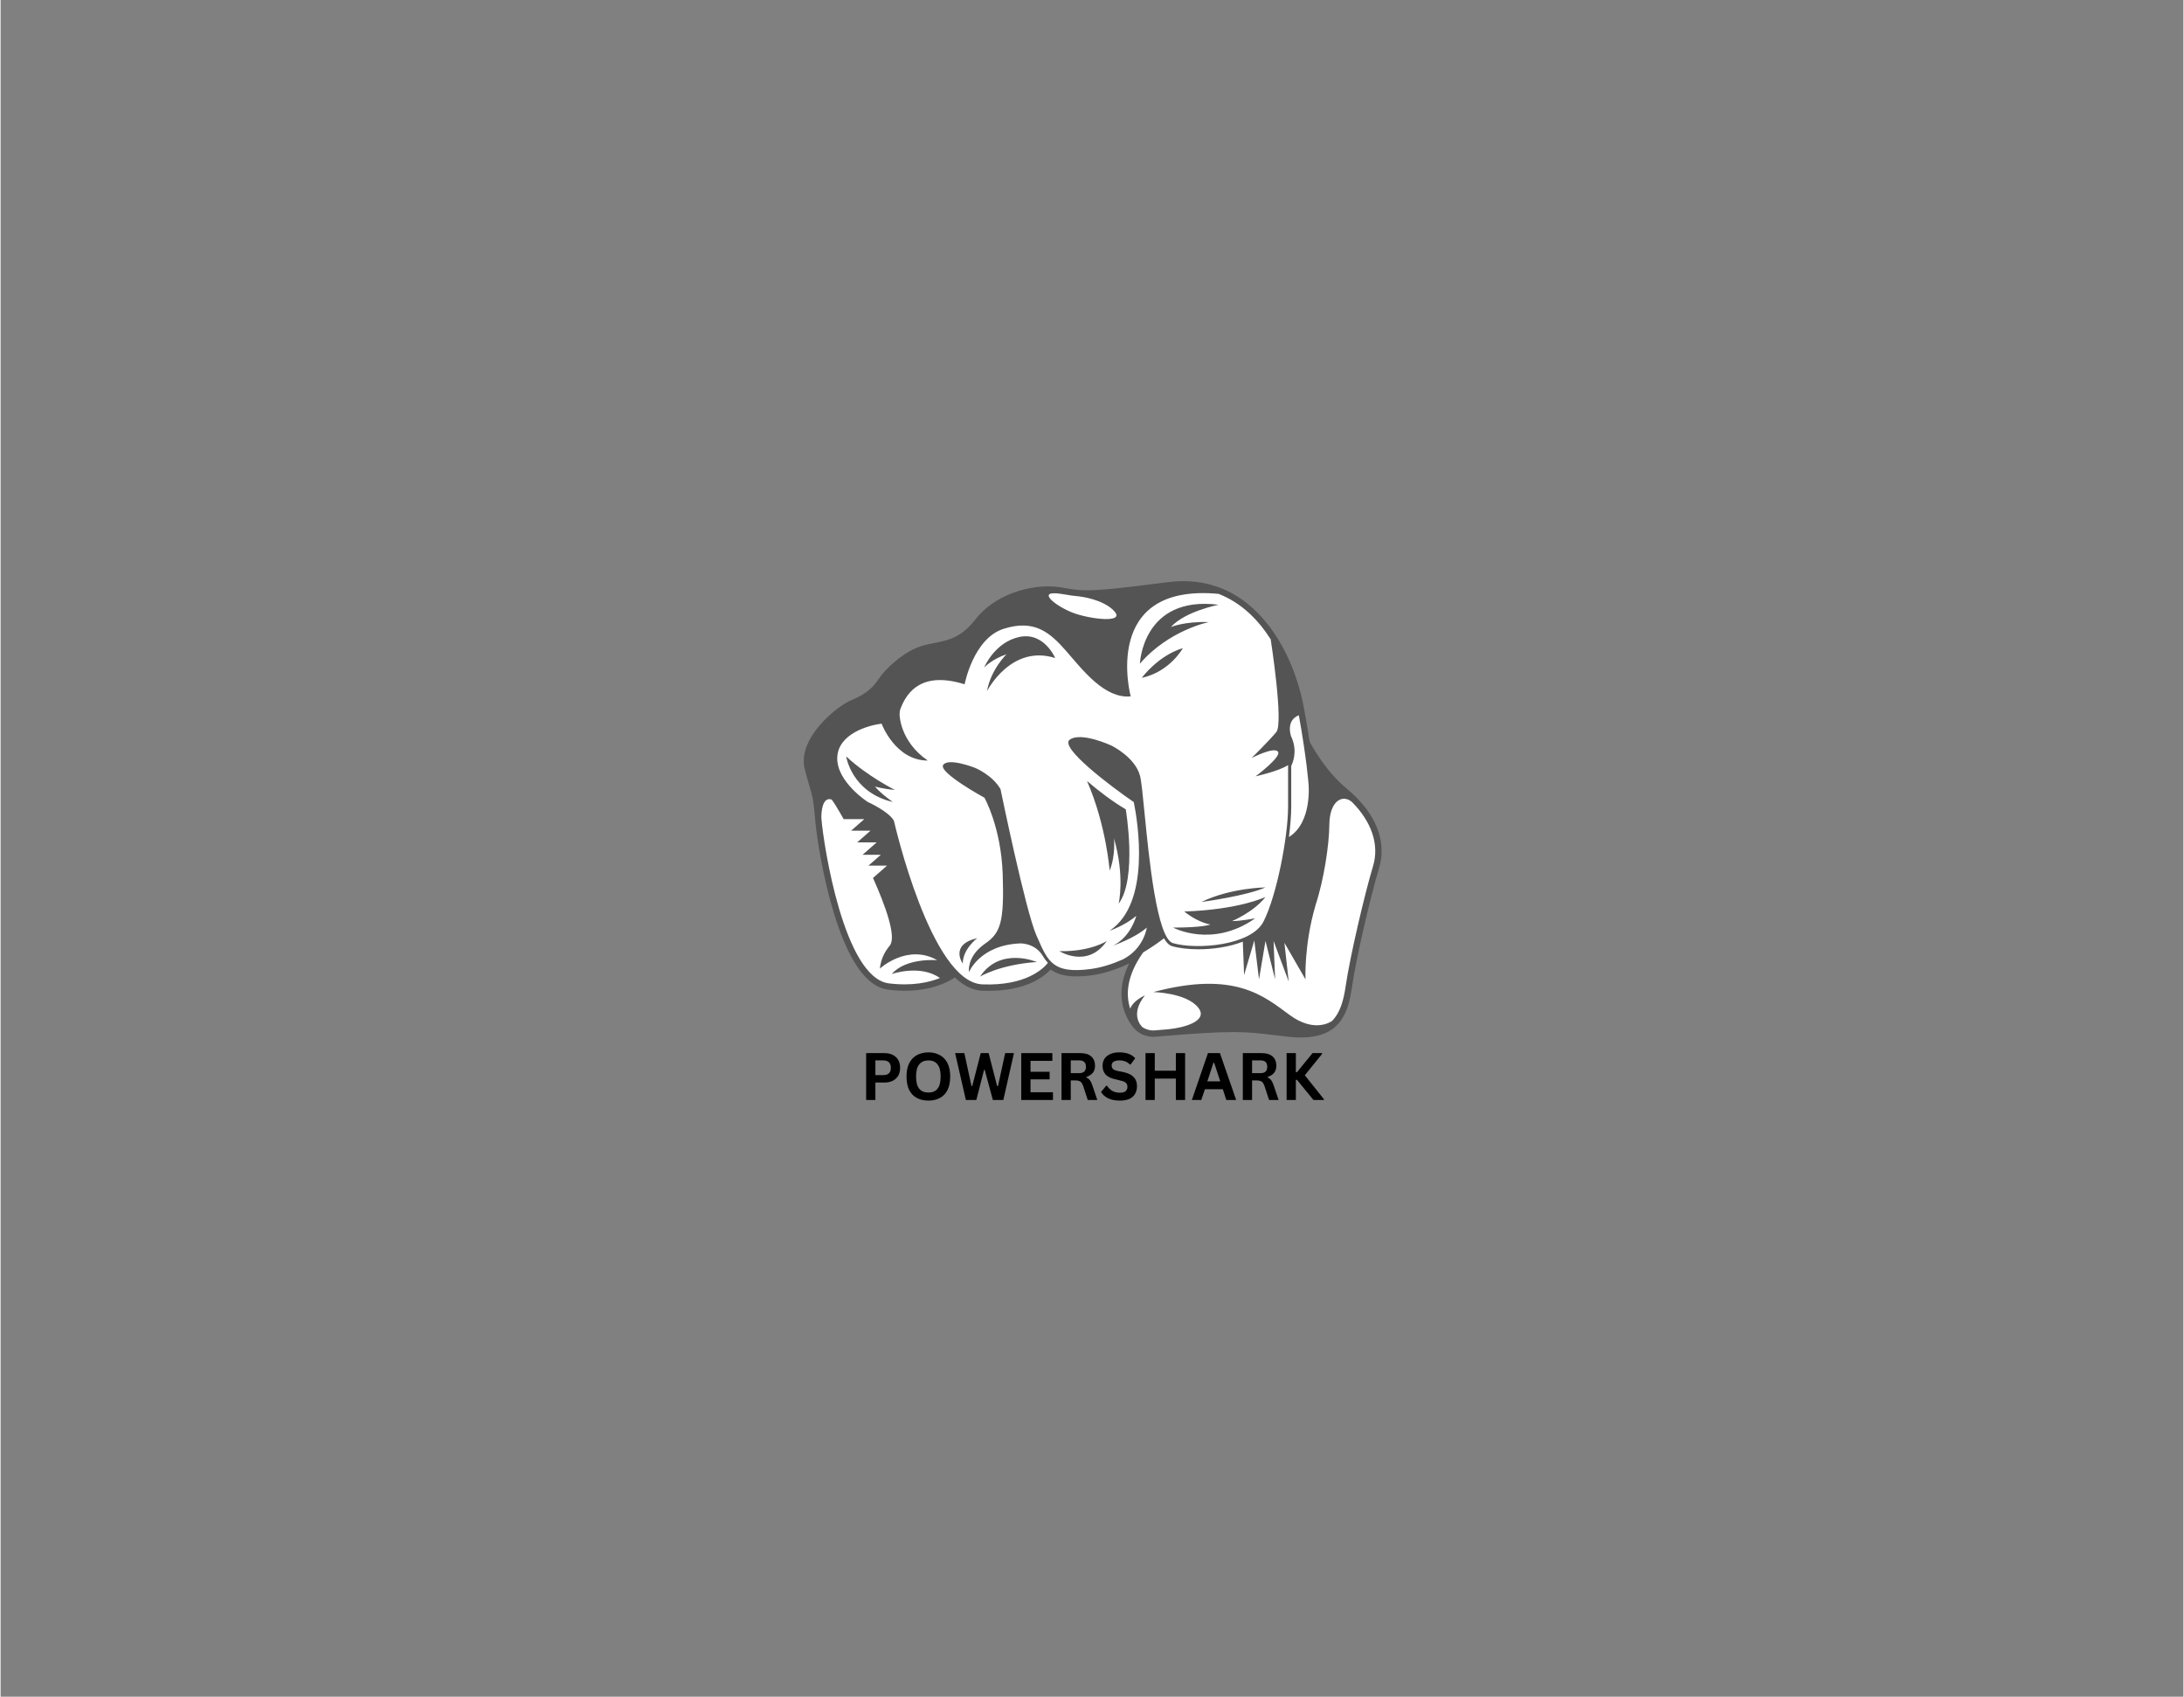 <svg xmlns="http://www.w3.org/2000/svg" xmlns:xlink="http://www.w3.org/1999/xlink" width="300" viewBox="0 0 224.88 174.75" height="233" preserveAspectRatio="xMidYMid meet"><rect x="0" y="0" width="224.88" height="174.75" fill="#808080" stroke="none"/><defs><g></g><clipPath id="aca797bb85"><path d="M 82.02 59.855 L 142.684 59.855 L 142.684 107 L 82.02 107 Z M 82.02 59.855 " clip-rule="nonzero"></path></clipPath></defs><g clip-path="url(#aca797bb85)"><path fill="#545454" d="M 133.965 106.855 C 133.559 106.855 133.129 106.832 132.688 106.781 C 132.113 106.719 131.617 106.66 131.16 106.605 C 129.625 106.418 128.609 106.297 126.992 106.297 C 125.301 106.297 122.98 106.434 118.988 106.773 C 118.91 106.777 118.832 106.781 118.75 106.781 C 117.91 106.781 117.137 106.406 116.633 105.746 C 115.789 104.637 114.707 102.395 116.266 99.234 C 114.875 99.891 113.547 100.305 112.309 100.461 C 111.77 100.531 111.273 100.562 110.836 100.562 C 109.699 100.562 108.844 100.34 108.176 99.855 C 107.422 100.672 105.578 102.051 101.762 102.051 C 101.566 102.051 101.355 102.047 101.117 102.039 C 100.172 102 99.227 101.543 98.309 100.672 C 97.625 101.137 95.953 102.039 93.164 102.039 C 92.605 102.039 92.023 102.004 91.434 101.93 C 89.234 101.656 87.348 98.988 85.832 93.996 C 84.711 90.312 84.066 86.18 83.922 84.438 C 83.746 82.344 83.637 81.98 83.348 81.016 L 83.324 80.945 C 83.203 80.527 83.047 80.008 82.848 79.219 C 82.031 76.02 86.219 72.699 87.605 72.133 C 88.973 71.57 89.82 70.922 90.445 69.957 C 91.125 68.902 93.047 67.074 94.996 66.496 C 95.379 66.383 95.75 66.309 96.145 66.234 L 96.203 66.223 C 97.617 65.949 98.949 65.691 100.43 63.793 C 102.391 61.281 105.688 60.391 107.914 60.391 C 108.336 60.391 108.746 60.422 109.129 60.48 C 109.281 60.508 109.422 60.527 109.555 60.551 L 109.73 60.582 C 110.484 60.707 111.027 60.797 111.926 60.797 C 113.328 60.797 115.559 60.574 120.16 59.969 C 120.73 59.895 121.293 59.855 121.836 59.855 C 125.16 59.855 128.004 61.246 130.289 63.988 C 130.625 64.387 130.941 64.809 131.234 65.242 L 131.289 65.324 L 131.289 65.328 C 133.25 68.273 134.008 71.492 134.242 72.75 C 134.48 74.031 134.691 75.25 134.859 76.371 C 135.102 76.84 136.504 79.434 138.734 81.273 C 141.652 83.68 142.852 86.641 142.02 89.391 C 141.164 92.211 139.656 98.656 139.227 101.633 C 138.859 104.16 138.121 106.855 133.965 106.855 Z M 133.965 106.855 " fill-opacity="1" fill-rule="nonzero"></path></g><path fill="#ffffff" d="M 129.293 79.957 C 129.293 79.957 132.039 77.914 131.59 77.406 C 131.145 76.895 128.879 78.074 128.879 78.074 C 128.879 78.074 130.664 76.32 131.43 75.395 C 132.195 74.469 130.855 65.875 130.848 65.844 C 129.617 63.91 127.887 62.098 125.48 61.164 C 113.277 60.027 116.426 71.723 116.426 71.723 C 113.746 71.977 111.512 69.039 109.789 67.062 C 108.062 65.082 106.469 63.773 103.34 64.762 C 100.211 65.754 99.316 70.477 99.316 70.477 C 95.008 69.137 93.41 71.148 92.707 73 C 92.641 73.184 92.613 73.379 92.617 73.59 C 92.617 73.59 92.617 76.332 95.52 78.332 C 92.168 78.332 90.762 74.531 90.762 74.531 C 89.453 74.691 86.262 75.555 86.195 78.043 C 86.133 80.535 89.328 82.59 89.328 82.59 C 89.414 82.629 91.488 83.578 92.02 84.508 L 92.039 84.551 C 92.074 84.719 95.84 101.176 101.141 101.383 C 105.637 101.559 107.438 99.746 107.895 99.172 C 107.695 98.953 107.52 98.707 107.355 98.43 C 106.551 97.113 105.062 97.164 105.062 97.164 C 100.879 97.324 99.762 100.133 99.762 100.133 C 99.699 99.496 99.891 98.25 101.457 97.164 C 103.02 96.082 103.402 94.961 103.242 90.078 C 103.082 85.195 101.359 82.16 101.359 82.16 C 101.359 82.16 96.57 79.543 97.113 78.777 C 97.656 78.012 100.367 79.074 100.367 79.074 C 100.441 79.102 102.152 79.812 103 81.25 L 103.016 81.273 L 103.02 81.301 C 103.047 81.422 105.582 93.762 106.711 96.332 L 106.816 96.566 C 107.898 99.047 108.441 100.293 112.223 99.812 C 113.406 99.664 114.566 99.281 115.609 98.816 C 117.801 97.711 118.086 95.535 118.086 95.535 C 116.801 96.656 114.609 97.391 114.609 97.391 C 116.461 96.496 117 94.324 117 94.324 C 115.82 95.344 114.258 95.855 114.258 95.855 C 118.535 93.008 117.156 84.648 116.746 82.613 C 114.176 80.848 109.098 76.973 110.137 76.191 C 111.289 75.328 114.422 76.781 114.422 76.781 C 114.523 76.828 116.859 77.98 117.383 79.883 C 117.523 80.398 117.672 81.879 117.855 83.754 C 118.297 88.262 119.121 96.656 120.781 97.137 C 123.223 97.844 128.84 97.391 130.105 94.922 C 131.469 92.254 132.641 86.18 132.641 83.078 L 132.641 78.797 C 131.711 79.426 129.293 79.957 129.293 79.957 Z M 90.078 81.004 C 90.668 81.734 91.922 82.602 91.922 82.602 C 87.664 81.598 87.113 77.906 87.113 77.906 C 89.367 79.992 92.133 81.352 92.133 81.352 C 90.941 81.27 90.078 81.004 90.078 81.004 Z M 106.754 99.082 C 102.957 99.336 100.91 100.582 100.91 100.582 C 102.988 97.453 106.754 99.082 106.754 99.082 Z M 100.625 96.621 C 100.625 96.621 99.125 97.727 99.125 99.242 C 99.125 99.242 97.719 97.293 100.625 96.621 Z M 101.625 71.18 C 102.008 68.965 103.625 67.391 103.625 67.391 C 102.141 67.887 101.375 68.703 101.328 68.75 C 101.371 68.652 102.441 66.148 104.945 65.605 C 107.5 65.051 108.648 67.773 108.648 67.773 C 104.094 66.328 101.625 71.18 101.625 71.18 Z M 115.918 83.355 C 115.918 83.355 117.129 90.461 115.184 93.078 C 115.184 93.078 115.852 90.301 114.703 86.344 C 114.703 86.344 114.895 88.102 114.258 89.664 C 114.258 89.664 113.906 84.969 111.926 80.438 C 113.211 81.531 114.527 82.531 115.918 83.355 Z M 113.969 96.914 C 111.992 99.793 109.086 97.965 109.086 97.965 C 112.309 98.027 113.969 96.914 113.969 96.914 Z M 117.375 68.355 C 117.375 68.355 117.629 61.305 125.48 62.285 C 125.48 62.285 122.012 62.965 120.566 64.582 C 120.566 64.582 121.973 63.984 124.48 64.07 C 124.48 64.07 120.355 64.891 117.375 68.355 Z M 117.566 69.816 C 117.566 69.816 119.246 67.52 121.801 66.754 C 121.801 66.754 120.484 69.18 117.566 69.816 Z M 126.867 94.867 C 127.793 94.867 129.258 94.578 129.258 94.578 C 124.816 97.703 120.801 95.535 120.801 95.535 C 123.93 95.535 124.629 95.219 124.629 95.219 C 123.164 94.93 121.949 93.879 121.949 93.879 C 127.574 93.688 130.23 92.418 130.312 92.379 C 129.121 93.93 126.867 94.867 126.867 94.867 Z M 123.707 92.898 C 126.738 91.43 130.312 91.398 130.312 91.398 C 128.301 92.293 123.707 92.898 123.707 92.898 Z M 110.477 63.113 C 112.223 63.773 115.906 64.223 114.734 62.945 C 113.609 61.715 111.242 61.438 111.062 61.418 C 110.559 61.379 110.133 61.309 109.621 61.223 C 109.512 61.207 109.395 61.188 109.277 61.168 C 106.527 60.742 108.734 62.453 110.477 63.113 Z M 132.965 83.078 C 132.965 83.945 132.879 85.031 132.727 86.207 C 135.145 84.715 134.75 80.766 134.75 80.766 C 134.746 80.742 134.566 78.203 133.75 73.668 C 132.359 74.207 132.949 75.832 132.949 75.832 L 133.059 76.082 L 133.059 76.086 C 133.613 77.492 133.086 78.652 132.965 78.883 Z M 91.812 100.316 C 93.281 98.613 96.496 98.891 96.496 98.891 C 93.41 97.145 90.582 99.762 90.582 99.762 C 90.707 98.617 91.195 97.895 91.602 97.398 C 92.332 96.512 91.156 93.277 89.879 90.422 L 91.328 89.152 L 89.414 89.152 L 90.688 88.035 L 88.805 88.035 L 90.262 86.758 L 88.254 86.758 L 89.621 85.555 L 87.625 85.555 L 88.984 84.363 L 86.855 84.363 C 86.34 83.449 85.699 82.363 85.578 82.332 C 84.609 82.066 84.559 83.789 84.559 84.16 C 84.559 84.207 84.559 84.23 84.559 84.23 C 84.562 84.281 84.566 84.332 84.57 84.383 C 84.793 87.051 86.895 100.711 91.516 101.281 C 93.934 101.578 95.676 101.172 96.777 100.73 C 94.738 99.293 91.812 100.316 91.812 100.316 Z M 139.211 82.59 C 138.219 81.762 136.91 82.512 136.891 84.949 C 136.875 87 136.332 90.625 135.465 93.234 L 135.469 93.234 C 134.27 97.312 134.434 100.867 134.434 100.867 L 132.262 97.102 L 132.707 101.094 L 131.145 96.914 L 131.305 100.867 L 130.312 96.914 L 129.645 100.867 L 129.16 96.863 L 128.109 100.422 L 127.977 96.984 C 126.605 97.527 124.918 97.77 123.406 97.77 C 122.367 97.77 121.406 97.656 120.691 97.449 C 120.383 97.359 120.105 97.078 119.852 96.637 C 119.496 96.918 118.73 97.488 117.711 98.094 C 115.949 100.57 115.93 102.523 116.375 103.883 C 116.734 102.988 117.887 102.527 117.887 102.527 C 116.312 104.504 117.512 105.676 117.645 105.797 C 118.02 106.039 118.473 106.16 118.93 106.121 C 119.324 106.086 119.699 106.055 120.059 106.027 L 120.062 106.027 C 120.148 106.02 120.238 106.012 120.324 106.004 C 121.879 105.855 124.531 105.16 123.355 103.742 C 122.109 102.242 118.758 102.176 118.758 102.176 C 127.152 99.941 130.152 102.594 132.805 104.539 C 135.352 106.41 137.039 105.246 137.168 105.152 C 137.973 104.348 138.352 103.113 138.578 101.535 C 139.016 98.535 140.535 92.043 141.395 89.203 C 142.055 87.012 141.262 84.648 139.211 82.59 Z M 139.211 82.59 " fill-opacity="1" fill-rule="nonzero"></path><g fill="#000000" fill-opacity="1"><g transform="translate(88.547, 113.292)"><g><path d="M 2.5 -4.828 C 2.844 -4.828 3.133 -4.766 3.375 -4.641 C 3.625 -4.516 3.812 -4.336 3.938 -4.109 C 4.062 -3.879 4.125 -3.613 4.125 -3.312 C 4.125 -3.008 4.062 -2.742 3.938 -2.516 C 3.812 -2.297 3.625 -2.117 3.375 -1.984 C 3.133 -1.859 2.844 -1.797 2.5 -1.797 L 1.578 -1.797 L 1.578 0 L 0.625 0 L 0.625 -4.828 Z M 2.375 -2.562 C 2.906 -2.562 3.172 -2.812 3.172 -3.312 C 3.172 -3.82 2.906 -4.078 2.375 -4.078 L 1.578 -4.078 L 1.578 -2.562 Z M 2.375 -2.562 "></path></g></g></g><g fill="#000000" fill-opacity="1"><g transform="translate(92.956, 113.292)"><g><path d="M 2.641 0.062 C 2.191 0.062 1.797 -0.023 1.453 -0.203 C 1.117 -0.379 0.852 -0.648 0.656 -1.016 C 0.469 -1.391 0.375 -1.859 0.375 -2.422 C 0.375 -2.973 0.469 -3.43 0.656 -3.797 C 0.852 -4.172 1.117 -4.445 1.453 -4.625 C 1.797 -4.812 2.191 -4.906 2.641 -4.906 C 3.078 -4.906 3.461 -4.812 3.797 -4.625 C 4.141 -4.445 4.406 -4.172 4.594 -3.797 C 4.781 -3.43 4.875 -2.973 4.875 -2.422 C 4.875 -1.859 4.781 -1.391 4.594 -1.016 C 4.406 -0.648 4.141 -0.379 3.797 -0.203 C 3.461 -0.023 3.078 0.062 2.641 0.062 Z M 2.641 -0.766 C 3.047 -0.766 3.352 -0.895 3.562 -1.156 C 3.781 -1.414 3.891 -1.836 3.891 -2.422 C 3.891 -2.992 3.781 -3.41 3.562 -3.672 C 3.352 -3.941 3.047 -4.078 2.641 -4.078 C 2.223 -4.078 1.906 -3.941 1.688 -3.672 C 1.469 -3.41 1.359 -2.992 1.359 -2.422 C 1.359 -1.836 1.469 -1.414 1.688 -1.156 C 1.906 -0.895 2.223 -0.766 2.641 -0.766 Z M 2.641 -0.766 "></path></g></g></g><g fill="#000000" fill-opacity="1"><g transform="translate(98.212, 113.292)"><g><path d="M 2.312 0 L 1.234 0 L 0.125 -4.828 L 1.078 -4.828 L 1.812 -1.438 L 1.891 -1.438 L 2.766 -4.828 L 3.578 -4.828 L 4.453 -1.438 L 4.547 -1.438 L 5.281 -4.828 L 6.188 -4.828 L 5.094 0 L 4.016 0 L 3.172 -3.109 L 3.109 -3.109 Z M 2.312 0 "></path></g></g></g><g fill="#000000" fill-opacity="1"><g transform="translate(104.527, 113.292)"><g><path d="M 1.578 -2.125 L 1.578 -0.797 L 3.891 -0.797 L 3.891 0 L 0.625 0 L 0.625 -4.828 L 3.828 -4.828 L 3.828 -4.031 L 1.578 -4.031 L 1.578 -2.906 L 3.547 -2.906 L 3.547 -2.125 Z M 1.578 -2.125 "></path></g></g></g><g fill="#000000" fill-opacity="1"><g transform="translate(108.674, 113.292)"><g><path d="M 0.625 0 L 0.625 -4.828 L 2.562 -4.828 C 3.062 -4.828 3.438 -4.711 3.688 -4.484 C 3.945 -4.254 4.078 -3.938 4.078 -3.531 C 4.078 -3.238 4.004 -3 3.859 -2.812 C 3.711 -2.625 3.488 -2.477 3.188 -2.375 L 3.188 -2.312 C 3.344 -2.25 3.469 -2.148 3.562 -2.016 C 3.656 -1.891 3.742 -1.695 3.828 -1.438 L 4.312 0 L 3.328 0 L 2.859 -1.438 C 2.805 -1.582 2.75 -1.695 2.688 -1.781 C 2.625 -1.863 2.547 -1.922 2.453 -1.953 C 2.359 -1.992 2.238 -2.016 2.094 -2.016 L 1.578 -2.016 L 1.578 0 Z M 2.453 -2.766 C 2.91 -2.766 3.141 -2.984 3.141 -3.422 C 3.141 -3.859 2.91 -4.078 2.453 -4.078 L 1.578 -4.078 L 1.578 -2.766 Z M 2.453 -2.766 "></path></g></g></g><g fill="#000000" fill-opacity="1"><g transform="translate(113.185, 113.292)"><g><path d="M 2.141 0.062 C 1.805 0.062 1.508 0.023 1.25 -0.047 C 0.988 -0.129 0.77 -0.238 0.594 -0.375 C 0.414 -0.508 0.281 -0.66 0.188 -0.828 L 0.719 -1.469 L 0.797 -1.469 C 0.941 -1.25 1.125 -1.07 1.344 -0.938 C 1.57 -0.812 1.836 -0.75 2.141 -0.75 C 2.398 -0.75 2.594 -0.801 2.719 -0.906 C 2.844 -1.02 2.906 -1.172 2.906 -1.359 C 2.906 -1.473 2.883 -1.566 2.844 -1.641 C 2.801 -1.723 2.734 -1.789 2.641 -1.844 C 2.547 -1.906 2.414 -1.953 2.25 -1.984 L 1.625 -2.141 C 1.195 -2.234 0.875 -2.395 0.656 -2.625 C 0.445 -2.852 0.344 -3.156 0.344 -3.531 C 0.344 -3.801 0.41 -4.039 0.547 -4.25 C 0.68 -4.457 0.879 -4.617 1.141 -4.734 C 1.398 -4.848 1.711 -4.906 2.078 -4.906 C 2.453 -4.906 2.77 -4.852 3.031 -4.75 C 3.301 -4.656 3.523 -4.504 3.703 -4.297 L 3.234 -3.656 L 3.156 -3.656 C 3.02 -3.801 2.863 -3.906 2.688 -3.969 C 2.508 -4.039 2.305 -4.078 2.078 -4.078 C 1.816 -4.078 1.617 -4.031 1.484 -3.938 C 1.348 -3.852 1.281 -3.727 1.281 -3.562 C 1.281 -3.406 1.328 -3.281 1.422 -3.188 C 1.516 -3.102 1.68 -3.035 1.922 -2.984 L 2.547 -2.859 C 3.016 -2.754 3.352 -2.582 3.562 -2.344 C 3.781 -2.113 3.891 -1.805 3.891 -1.422 C 3.891 -1.117 3.82 -0.852 3.688 -0.625 C 3.562 -0.406 3.367 -0.234 3.109 -0.109 C 2.848 0.004 2.523 0.062 2.141 0.062 Z M 2.141 0.062 "></path></g></g></g><g fill="#000000" fill-opacity="1"><g transform="translate(117.329, 113.292)"><g><path d="M 3.75 -3.016 L 3.75 -4.828 L 4.703 -4.828 L 4.703 0 L 3.75 0 L 3.75 -2.203 L 1.578 -2.203 L 1.578 0 L 0.625 0 L 0.625 -4.828 L 1.578 -4.828 L 1.578 -3.016 Z M 3.75 -3.016 "></path></g></g></g><g fill="#000000" fill-opacity="1"><g transform="translate(122.651, 113.292)"><g><path d="M 4.641 0 L 3.625 0 L 3.266 -1.109 L 1.422 -1.109 L 1.047 0 L 0.078 0 L 1.734 -4.828 L 2.969 -4.828 Z M 2.297 -3.828 L 1.672 -1.922 L 3 -1.922 L 2.375 -3.828 Z M 2.297 -3.828 "></path></g></g></g><g fill="#000000" fill-opacity="1"><g transform="translate(127.353, 113.292)"><g><path d="M 0.625 0 L 0.625 -4.828 L 2.562 -4.828 C 3.062 -4.828 3.438 -4.711 3.688 -4.484 C 3.945 -4.254 4.078 -3.938 4.078 -3.531 C 4.078 -3.238 4.004 -3 3.859 -2.812 C 3.711 -2.625 3.488 -2.477 3.188 -2.375 L 3.188 -2.312 C 3.344 -2.25 3.469 -2.148 3.562 -2.016 C 3.656 -1.891 3.742 -1.695 3.828 -1.438 L 4.312 0 L 3.328 0 L 2.859 -1.438 C 2.805 -1.582 2.75 -1.695 2.688 -1.781 C 2.625 -1.863 2.547 -1.922 2.453 -1.953 C 2.359 -1.992 2.238 -2.016 2.094 -2.016 L 1.578 -2.016 L 1.578 0 Z M 2.453 -2.766 C 2.91 -2.766 3.141 -2.984 3.141 -3.422 C 3.141 -3.859 2.91 -4.078 2.453 -4.078 L 1.578 -4.078 L 1.578 -2.766 Z M 2.453 -2.766 "></path></g></g></g><g fill="#000000" fill-opacity="1"><g transform="translate(131.864, 113.292)"><g><path d="M 0.625 0 L 0.625 -4.828 L 1.578 -4.828 L 1.578 -2.859 L 1.688 -2.859 L 3.297 -4.828 L 4.281 -4.828 L 4.281 -4.75 L 2.5 -2.547 L 4.469 -0.078 L 4.469 0 L 3.391 0 L 1.688 -2.078 L 1.578 -2.078 L 1.578 0 Z M 0.625 0 "></path></g></g></g></svg>